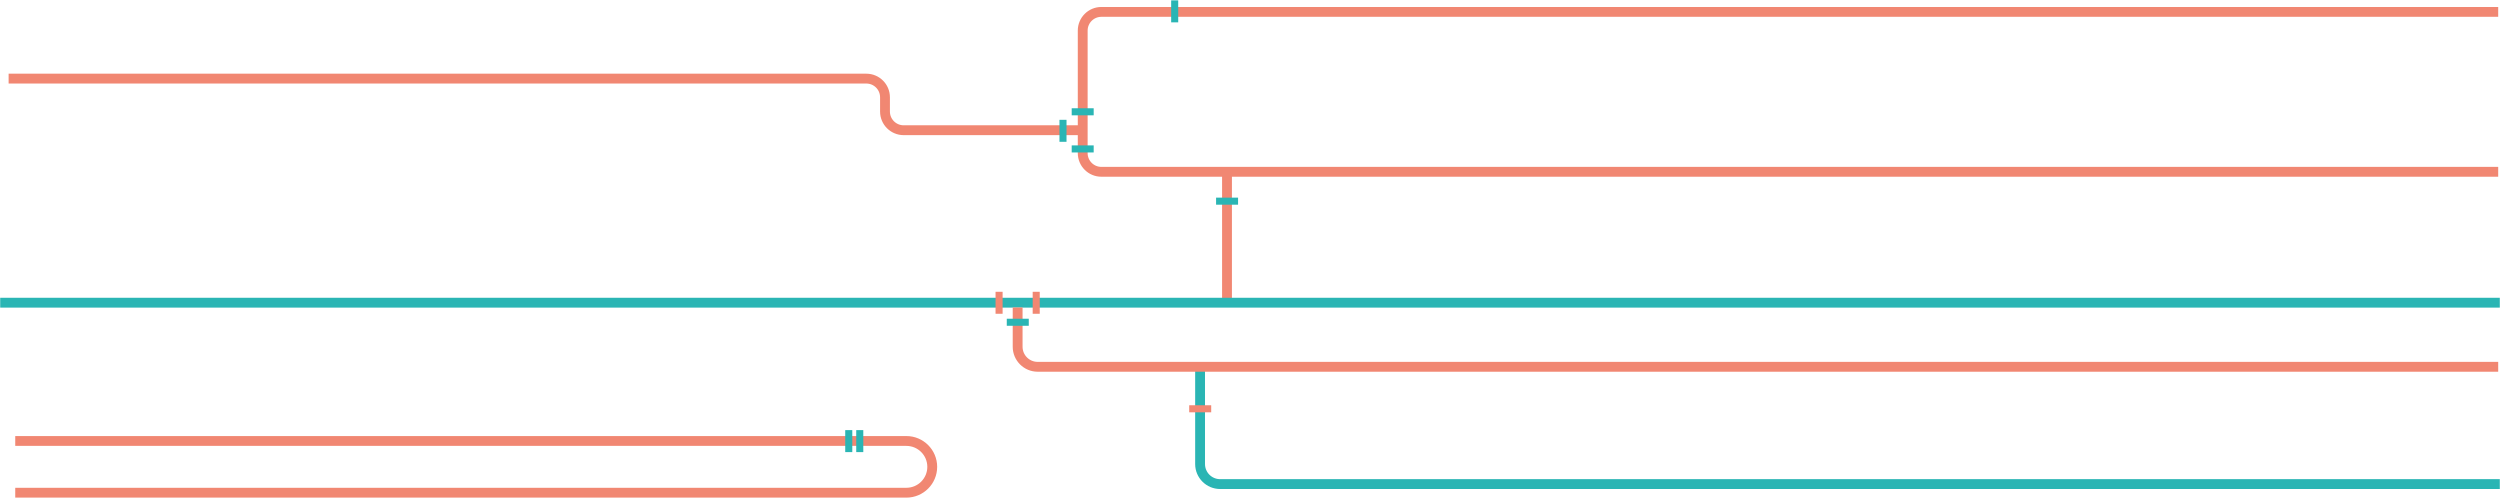 <?xml version="1.0" encoding="UTF-8"?> <svg xmlns="http://www.w3.org/2000/svg" width="6235" height="1242" viewBox="0 0 6235 1242" fill="none"> <path d="M3060.15 437.379V757.448" stroke="#F18772" stroke-width="24.556"></path> <path d="M0.5 754.908H6234.5" stroke="#2AB5B4" stroke-width="24.556" stroke-miterlimit="10"></path> <path d="M2993 914.805V1157.3C2993 1184.92 3015.39 1207.3 3043 1207.3H6234.5" stroke="#2AB5B4" stroke-width="24.56"></path> <path d="M2693.51 324.762H2253.75C2228.03 324.762 2207.18 303.911 2207.18 278.191V242.627C2207.18 216.907 2186.33 196.057 2160.61 196.057H21.5" stroke="#F18772" stroke-width="24.556"></path> <path d="M6230.5 29.672H2746.85C2721.13 29.672 2700.28 50.522 2700.28 76.242V381.918C2700.28 407.638 2721.13 428.488 2746.85 428.488H6230.5" stroke="#F18772" stroke-width="24.556"></path> <path d="M2674.9 378.121L2725.55 378.121L2725.55 364.714L2674.9 364.714L2674.9 378.121Z" fill="#2AB5B4" stroke="#2AB5B4" stroke-width="4.186" stroke-miterlimit="10"></path> <path d="M2674.9 285.52L2725.55 285.52L2725.55 272.112L2674.9 272.112L2674.9 285.52Z" fill="#2AB5B4" stroke="#2AB5B4" stroke-width="4.186" stroke-miterlimit="10"></path> <path d="M2657.8 351.563L2657.8 300.914L2644.4 300.914L2644.4 351.563L2657.8 351.563Z" fill="#2AB5B4" stroke="#2AB5B4" stroke-width="4.186" stroke-miterlimit="10"></path> <path d="M3035 508.408H3085.65V495.001H3035V508.408Z" fill="#2AB5B4" stroke="#2AB5B4" stroke-width="4.186" stroke-miterlimit="10"></path> <path d="M2968 1026.21H3018.65V1012.8H2968V1026.21Z" fill="#F18772" stroke="#F18772" stroke-width="4.186" stroke-miterlimit="10"></path> <path d="M2922.98 3L2922.98 53.648L2936.38 53.648L2936.38 3L2922.98 3Z" fill="#2AB5B4" stroke="#2AB5B4" stroke-width="4.186" stroke-miterlimit="10"></path> <path d="M2538 766.805V864.805C2538 892.419 2560.39 914.805 2588 914.805H6230.5" stroke="#F18772" stroke-width="24.56"></path> <path d="M2591.01 780.453L2591.01 729.805L2577.6 729.805L2577.6 780.453L2591.01 780.453Z" fill="#F18772" stroke="#F18772" stroke-width="4.186" stroke-miterlimit="10"></path> <path d="M2498.41 780.453L2498.41 729.805L2485 729.805L2485 780.453L2498.41 780.453Z" fill="#F18772" stroke="#F18772" stroke-width="4.186" stroke-miterlimit="10"></path> <path d="M2563.65 797L2513 797L2513 810.407L2563.65 810.407L2563.65 797Z" fill="#2AB5B4" stroke="#2AB5B4" stroke-width="4.186" stroke-miterlimit="10"></path> <path d="M38 1099.8H2260.5C2296.12 1099.8 2325 1128.68 2325 1164.3V1164.3C2325 1199.93 2296.12 1228.8 2260.5 1228.8H38" stroke="#F18772" stroke-width="24.56"></path> <path d="M2150.96 1125.45L2150.96 1074.8L2137.55 1074.8L2137.55 1125.45L2150.96 1125.45Z" fill="#2AB5B4" stroke="#2AB5B4" stroke-width="4.186" stroke-miterlimit="10"></path> <path d="M2123.51 1125.45L2123.51 1074.8L2110.1 1074.8L2110.1 1125.45L2123.51 1125.45Z" fill="#2AB5B4" stroke="#2AB5B4" stroke-width="4.186" stroke-miterlimit="10"></path> </svg> 